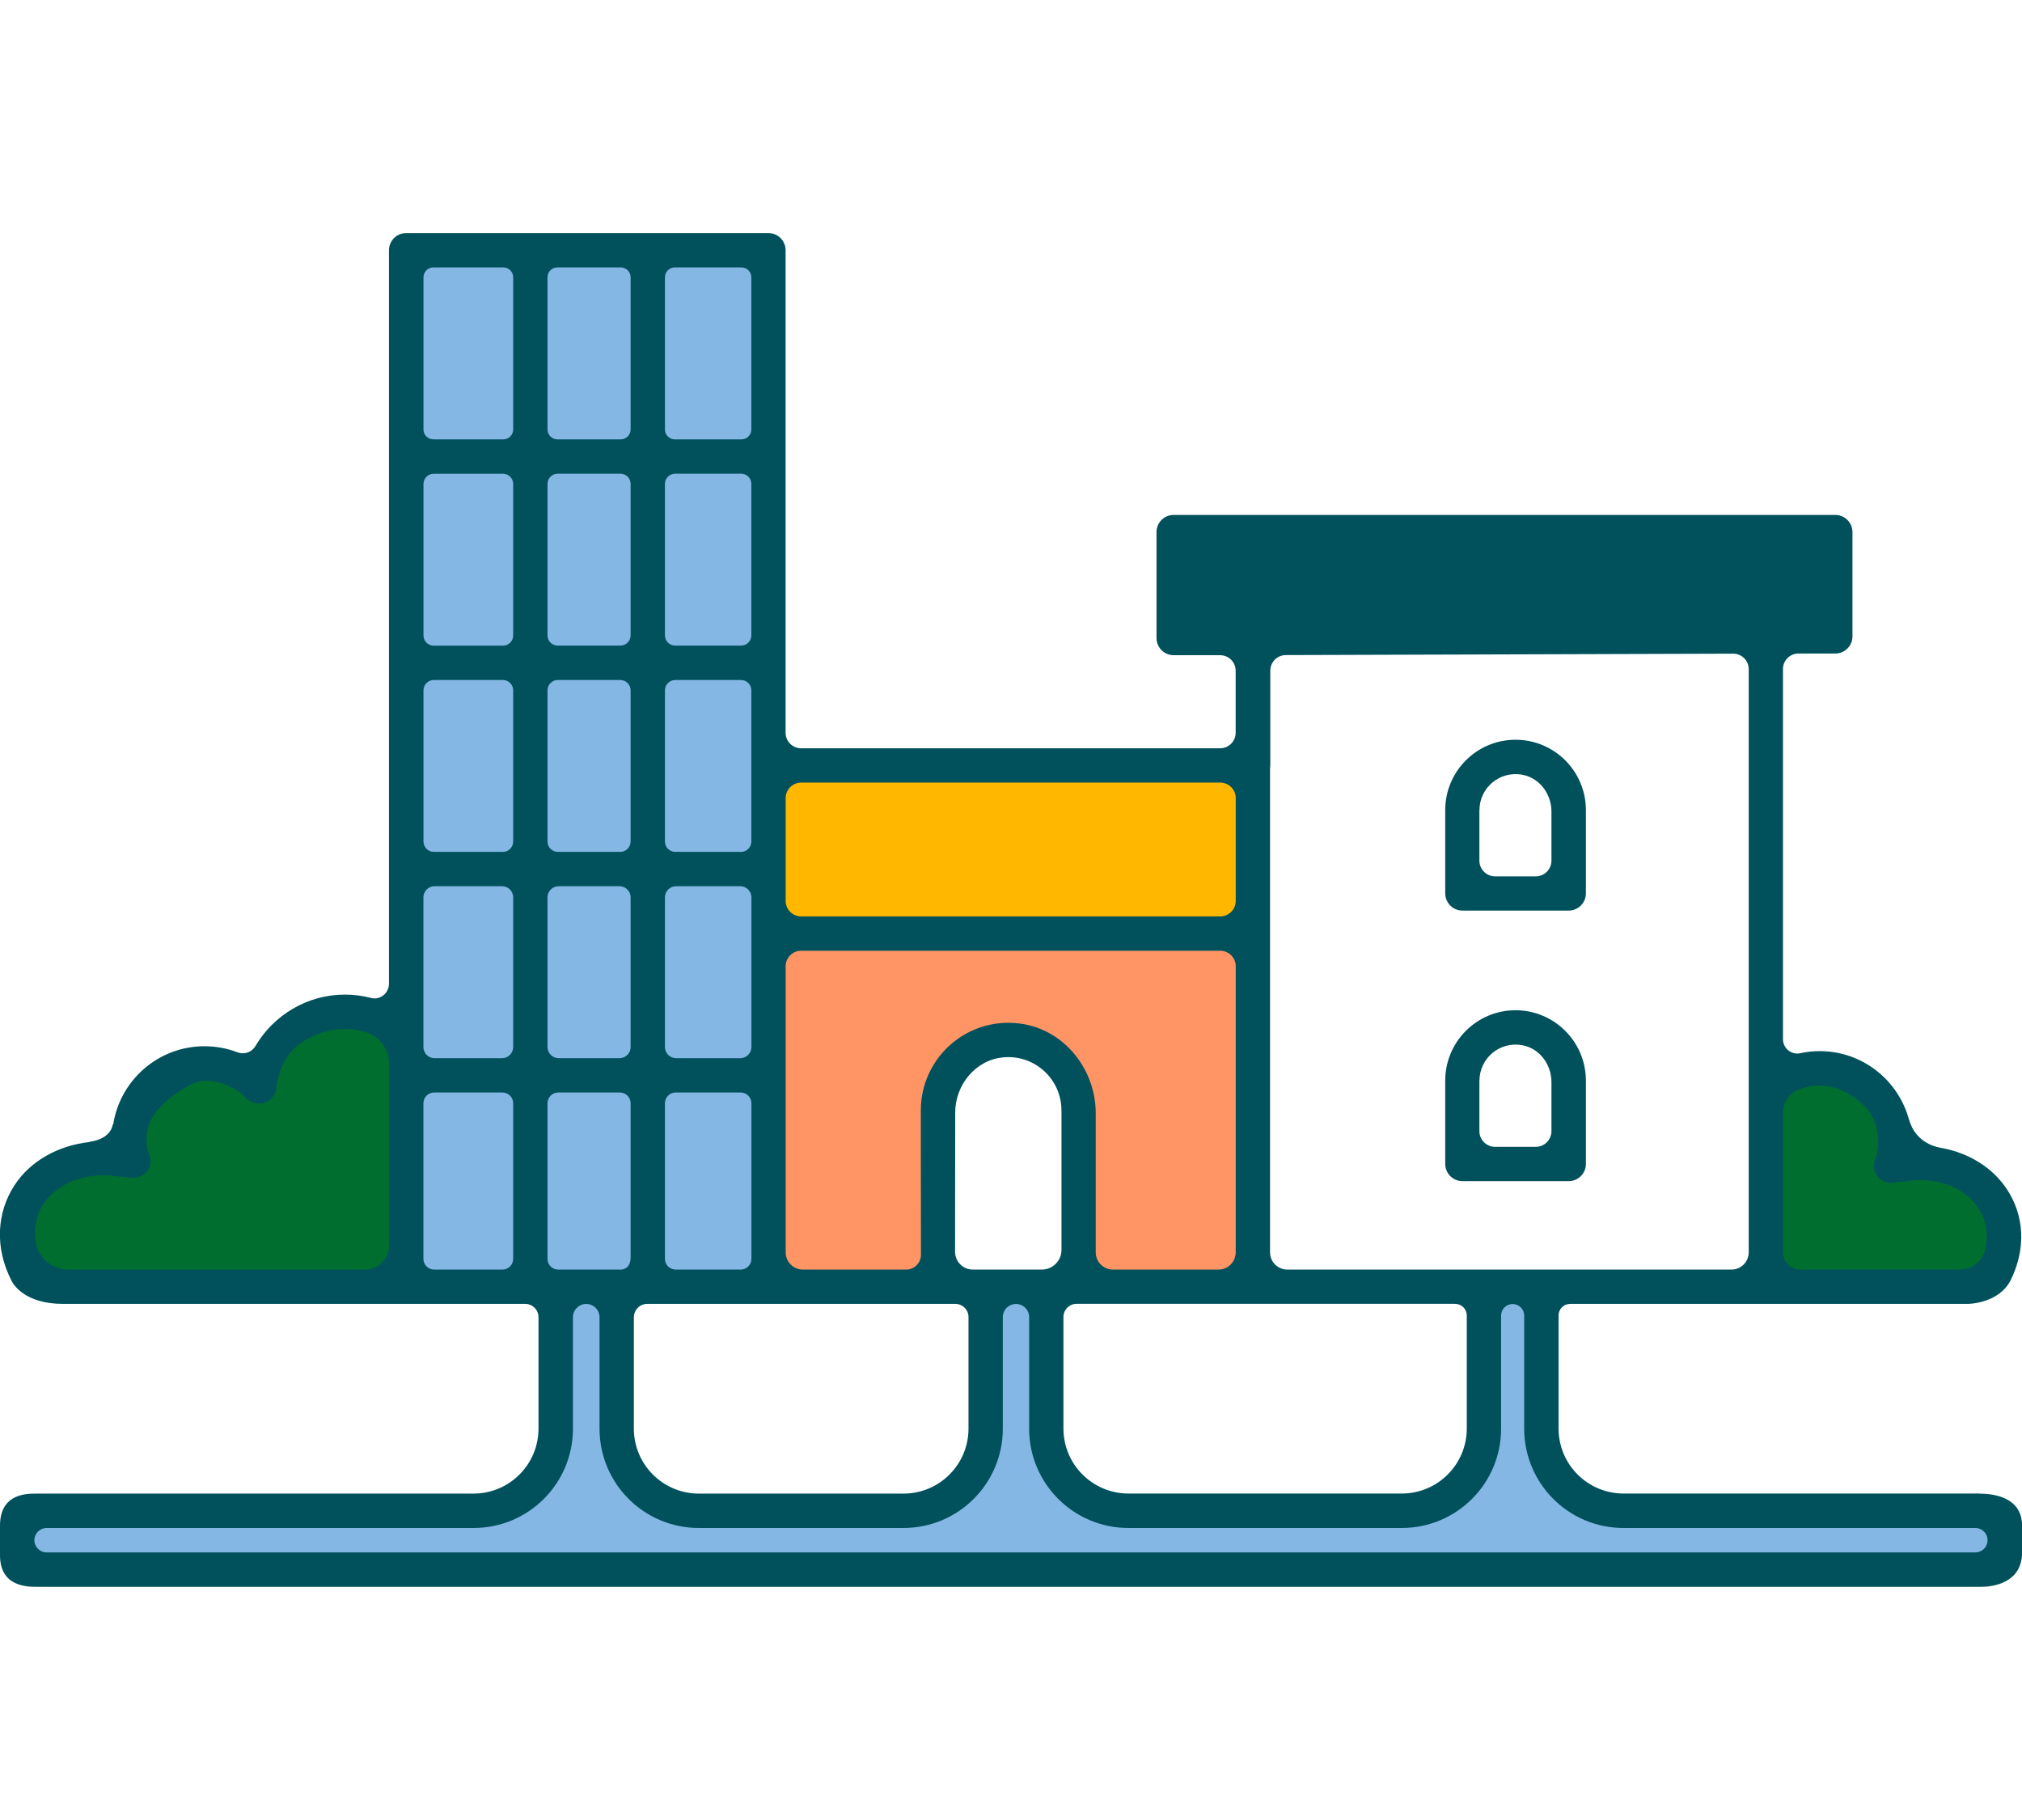 <?xml version="1.0" encoding="UTF-8"?> <svg xmlns="http://www.w3.org/2000/svg" xmlns:i="http://ns.adobe.com/AdobeIllustrator/10.0/" version="1.1" viewBox="0 0 301.14 271"><defs><style> .st0 { fill: #006e2f; } .st1 { fill: #00515c; } .st2 { fill: #84b7e4; } .st3 { fill: #ffb700; } .st4 { fill: #ff9565; } .st5 { fill: #d8ca00; } .st6 { display: none; } </style></defs><g id="Fond" class="st6"><rect class="st5" width="301.14" height="271"></rect></g><g id="Colo"><g><g><path class="st2" d="M229.57,213.19v-21.58h-8.56v21.58c0,5.98-4.85,10.83-10.83,10.83h-43.17c-5.98,0-10.83-4.85-10.83-10.83v-21.58h-9.38v21.58c0,5.98-4.85,10.83-10.83,10.83h-33.28c-5.98,0-10.83-4.85-10.83-10.83v-21.58h-9.08v21.58c0,5.98-4.85,10.83-10.83,10.83H2.56v9.71h296.03v-9.71h-58.18c-5.98,0-10.83-4.85-10.83-10.83Z"></path><rect class="st3" x="114.5" y="112.72" width="72.53" height="26.31"></rect><rect class="st2" x="60.51" y="37.27" width="53.95" height="153.59"></rect><path class="st4" d="M114.5,137.71v53.14h71.34v-53.14h-71.34ZM160.64,190.11h-20.94v-24.78c0-5.78,4.69-10.47,10.47-10.47s10.47,4.69,10.47,10.47v24.78Z"></path><path class="st0" d="M2.91,186l2.28,5.61,55.32-.76-1.5-8.71.64-9.31.85-18.39-5.1-3.13-11.1,1.49-7.95,7.25-11.24-.34s-4.98,5.27-5.24,6.16-2.41,6.72-2.41,6.72l-12.28,2.18-2.28,11.22Z"></path><path class="st0" d="M296.31,175.51l-12.28-2.18s-2.16-5.83-2.41-6.72-5.24-6.16-5.24-6.16l-11.24.34-1.81-1.65c.2,10.82,1.34,21.93,1.09,32.78l31.89.44,2.28-5.61-2.28-11.22Z"></path></g><g><g><path class="st1" d="M217.79,135.6h15.84c1.41,0,2.56-1.15,2.56-2.56v-12.41c0-5.78-4.7-10.47-10.48-10.47s-10.47,4.7-10.47,10.47v12.41c0,1.41,1.15,2.56,2.56,2.56ZM220.34,120.64c0-3.31,3.01-5.92,6.43-5.26,2.55.49,4.29,2.88,4.29,5.47v7.32c0,1.28-1.04,2.33-2.33,2.33h-6.07c-1.28,0-2.33-1.04-2.33-2.33v-7.53Z"></path><path class="st1" d="M217.79,175.89h15.84c1.41,0,2.56-1.15,2.56-2.56v-12.41c0-5.78-4.7-10.48-10.48-10.48s-10.47,4.7-10.47,10.48v12.41c0,1.41,1.15,2.56,2.56,2.56ZM220.34,160.92c0-3.31,3.01-5.92,6.43-5.26,2.55.49,4.29,2.88,4.29,5.47v7.32c0,1.28-1.04,2.33-2.33,2.33h-6.07c-1.28,0-2.33-1.04-2.33-2.33v-7.53Z"></path></g><path class="st1" d="M294.84,222.41h-53.04c-5.34,0-9.68-4.33-9.68-9.68v-16.84c0-.95.77-1.72,1.72-1.72h59.25c.2,0,4.7-.1,6.41-3.63,2.25-4.64,1.97-9.44-.53-13.33-2.12-3.29-5.67-5.48-9.71-6.24h.02s-.06-.02-.1-.02c-.09-.02-.19-.03-.28-.05-.97-.18-3.65-.95-4.56-4.12,0-.02-.02-.03-.03-.04-1.57-5.87-6.93-10.21-13.29-10.21-.99,0-1.96.1-2.9.31-1.33.29-2.58-.73-2.58-2.09v-55.12c0-1.27,1.03-2.31,2.31-2.31h5.48c1.41,0,2.56-1.14,2.56-2.56v-15.52c0-1.41-1.14-2.56-2.56-2.56h-98.53c-1.41,0-2.56,1.14-2.56,2.56v15.77c0,1.41,1.14,2.56,2.56,2.56h6.92c1.27,0,2.31,1.03,2.31,2.31v9.24c0,1.27-1.03,2.31-2.31,2.31h-62.41c-1.27,0-2.31-1.03-2.31-2.31V37.27c0-1.41-1.14-2.56-2.56-2.56h-53.95c-1.41,0-2.56,1.14-2.56,2.56v109.22c0,1.4-1.31,2.48-2.67,2.12-1.26-.33-2.56-.5-3.89-.5-5.61,0-10.63,3.06-13.33,7.67-.55.93-1.67,1.31-2.69.92-1.54-.59-3.2-.9-4.9-.9-6.87,0-12.57,5.06-13.59,11.65l-.07-.02s-.11,2.13-3.44,2.6c-.02,0-.03.03-.05.04-4.63.52-8.75,2.79-11.13,6.42-2.64,4.03-3.01,9.27-.44,14.26.24.47,1.91,3.42,7.66,3.42h68.83c1.09,0,1.98.89,1.98,1.98v16.59c0,5.34-4.33,9.68-9.68,9.68H5.47c-1.41,0-5.47-.07-5.47,4.77v4.4c0,4.71,4.05,4.71,5.47,4.71h289.66c1.41,0,6.02-.43,6.02-5.11v-3.99c0-4.56-4.89-4.77-6.3-4.77ZM57.95,185.45c0,1.99-1.61,3.61-3.61,3.61H10.21c-2.39,0-4.52-1.7-4.88-4.06-.32-2.11.05-4.06,1.13-5.7,2.02-3.09,6.3-4.76,10.66-4.16.38.05.76.08,1.14.11.31.02.61.04.91.09,1.29.23,2.66-.35,3.11-1.58.29-.79.17-1.6-.23-2.23-.68-2.95-.29-6.16,5.86-9.76.93-.55,2-.89,3.08-.82,2.15.13,4.15,1.04,5.67,2.6.3.31.66.49,1.04.62.18.07.36.12.56.15.12.02.24.02.35.02,1.27,0,2.37-.94,2.53-2.24.34-2.74,1.48-5.37,3.8-6.87,3.22-2.09,6.73-2.47,9.73-1.46,1.97.66,3.26,2.58,3.26,4.66v27.03ZM76.43,187.46c0,.88-.71,1.6-1.6,1.6h-10.17c-.88,0-1.6-.71-1.6-1.6v-23.17c0-.88.71-1.6,1.6-1.6h10.17c.88,0,1.6.71,1.6,1.6v23.17ZM76.43,155.92c0,.91-.74,1.66-1.66,1.66h-10.05c-.91,0-1.66-.74-1.66-1.66v-22.29c0-.91.74-1.66,1.66-1.66h10.05c.91,0,1.66.74,1.66,1.66v22.29ZM76.43,125.31c0,.86-.69,1.55-1.55,1.55h-10.26c-.86,0-1.55-.69-1.55-1.55v-22.5c0-.86.69-1.55,1.55-1.55h10.26c.86,0,1.55.69,1.55,1.55v22.5ZM76.43,94.63c0,.84-.68,1.52-1.52,1.52h-10.32c-.84,0-1.52-.68-1.52-1.52v-22.56c0-.84.68-1.52,1.52-1.52h10.32c.84,0,1.52.68,1.52,1.52v22.56ZM76.43,63.95c0,.82-.66,1.48-1.48,1.48h-10.4c-.82,0-1.48-.66-1.48-1.48v-22.65c0-.82.66-1.48,1.48-1.48h10.4c.82,0,1.48.66,1.48,1.48v22.65ZM265.55,165.69c0-1.43.8-2.77,2.11-3.34.89-.39,1.85-.63,2.84-.69,1.09-.07,2.65.21,3.65.66,5.8,2.6,5.97,6.98,5.3,9.93-.34.55-.47,1.22-.32,1.9.31,1.38,1.65,2.25,3.05,1.94.34-.08.69-.09,1.05-.12.38-.03.77-.06,1.15-.11,4.27-.59,8.31,1.03,10.3,4.12,1.17,1.81,1.47,3.94.94,6.2-.4,1.69-1.95,2.87-3.68,2.87h-23.82c-1.42,0-2.57-1.15-2.57-2.57v-20.8ZM189.15,114.33c.02-.12.04-.23.04-.35v-14.12c0-1.27,1.03-2.3,2.3-2.31l66.63-.21c1.28,0,2.32,1.03,2.32,2.31v86.84c0,1.42-1.15,2.57-2.57,2.57h-66.15c-1.42,0-2.57-1.15-2.57-2.57v-72.15ZM216.73,194.17c.95,0,1.72.77,1.72,1.72v16.84c0,5.34-4.33,9.68-9.68,9.68h-40.71c-5.34,0-9.68-4.33-9.68-9.68v-16.61c0-1.08.88-1.96,1.96-1.96h56.38ZM117.01,118.85c0-1.27,1.03-2.31,2.31-2.31h62.41c1.27,0,2.31,1.03,2.31,2.31v15.31c0,1.27-1.03,2.31-2.31,2.31h-62.41c-1.27,0-2.31-1.03-2.31-2.31v-15.31ZM117.01,184.84v-40.95c0-1.27,1.03-2.31,2.31-2.31h62.41c1.27,0,2.31,1.03,2.31,2.31v42.6c0,1.42-1.15,2.57-2.57,2.57h-15.71c-1.42,0-2.57-1.15-2.57-2.57v-20.7c0-6.62-4.75-12.53-11.31-13.37-7.94-1.02-14.74,5.17-14.74,12.92,0,0,0,15.64.02,21.52,0,1.22-.99,2.2-2.2,2.2h-15.38c-1.42,0-2.57-1.15-2.57-2.57v-1.65ZM158.09,165.34v20.79c0,1.62-1.31,2.93-2.93,2.93h-10.27c-1.46,0-2.65-1.18-2.65-2.65,0-6.67.02-20.72.02-20.72,0-4.13,3.01-7.83,7.12-8.23,4.72-.46,8.7,3.25,8.7,7.87ZM99.03,41.3c0-.82.66-1.48,1.48-1.48h9.91c.82,0,1.48.66,1.48,1.48v22.65c0,.82-.66,1.48-1.48,1.48h-9.91c-.82,0-1.48-.66-1.48-1.48v-22.65ZM99.03,72.06c0-.84.68-1.52,1.52-1.52h9.83c.84,0,1.52.68,1.52,1.52v22.56c0,.84-.68,1.52-1.52,1.52h-9.83c-.84,0-1.52-.68-1.52-1.52v-22.56ZM99.03,102.81c0-.86.69-1.55,1.55-1.55h9.77c.86,0,1.55.69,1.55,1.55v22.5c0,.86-.69,1.55-1.55,1.55h-9.77c-.86,0-1.55-.69-1.55-1.55v-22.5ZM99.03,133.63c0-.91.74-1.66,1.66-1.66h9.56c.91,0,1.66.74,1.66,1.66v22.29c0,.91-.74,1.66-1.66,1.66h-9.56c-.91,0-1.66-.74-1.66-1.66v-22.29ZM99.03,164.29c0-.88.71-1.6,1.6-1.6h9.68c.88,0,1.6.71,1.6,1.6v23.17c0,.88-.71,1.6-1.6,1.6h-9.68c-.88,0-1.6-.71-1.6-1.6v-23.17ZM94.41,196.15c0-1.1.89-1.98,1.98-1.98h45.89c1.08,0,1.96.88,1.96,1.96v16.61c0,5.34-4.33,9.68-9.68,9.68h-30.48c-5.34,0-9.68-4.33-9.68-9.68v-16.59ZM81.54,41.3c0-.82.66-1.48,1.48-1.48h9.42c.82,0,1.48.66,1.48,1.48v22.65c0,.82-.66,1.48-1.48,1.48h-9.42c-.82,0-1.48-.66-1.48-1.48v-22.65ZM81.54,72.06c0-.84.68-1.52,1.52-1.52h9.34c.84,0,1.52.68,1.52,1.52v22.56c0,.84-.68,1.52-1.52,1.52h-9.34c-.84,0-1.52-.68-1.52-1.52v-22.56ZM81.54,102.81c0-.86.69-1.55,1.55-1.55h9.28c.86,0,1.55.69,1.55,1.55v22.5c0,.86-.69,1.55-1.55,1.55h-9.28c-.86,0-1.55-.69-1.55-1.55v-22.5ZM81.54,133.63c0-.91.74-1.66,1.66-1.66h9.06c.91,0,1.66.74,1.66,1.66v22.29c0,.91-.74,1.66-1.66,1.66h-9.06c-.91,0-1.66-.74-1.66-1.66v-22.29ZM81.54,164.29c0-.88.71-1.6,1.6-1.6h9.18c.88,0,1.6.71,1.6,1.6v22.93c0,1.84-1.38,1.84-1.38,1.84h-9.4c-.88,0-1.6-.71-1.6-1.6v-23.17ZM294.21,231.18H6.94c-1.01,0-1.82-.82-1.82-1.82s.82-1.82,1.82-1.82h63.6c8.17,0,14.79-6.62,14.79-14.79v-16.59c0-1.1.89-1.98,1.98-1.98s1.98.89,1.98,1.98v16.59c0,8.17,6.62,14.79,14.79,14.79h30.48c8.17,0,14.79-6.62,14.79-14.79v-16.61c0-1.08.88-1.96,1.96-1.96s1.96.88,1.96,1.96v16.61c0,8.17,6.62,14.79,14.79,14.79h40.71c8.17,0,14.79-6.62,14.79-14.79v-16.84c0-.95.77-1.72,1.72-1.72s1.72.77,1.72,1.72v16.84c0,8.17,6.62,14.79,14.79,14.79h52.4c1.01,0,1.82.82,1.82,1.82s-.82,1.82-1.82,1.82Z"></path></g></g></g></svg> 